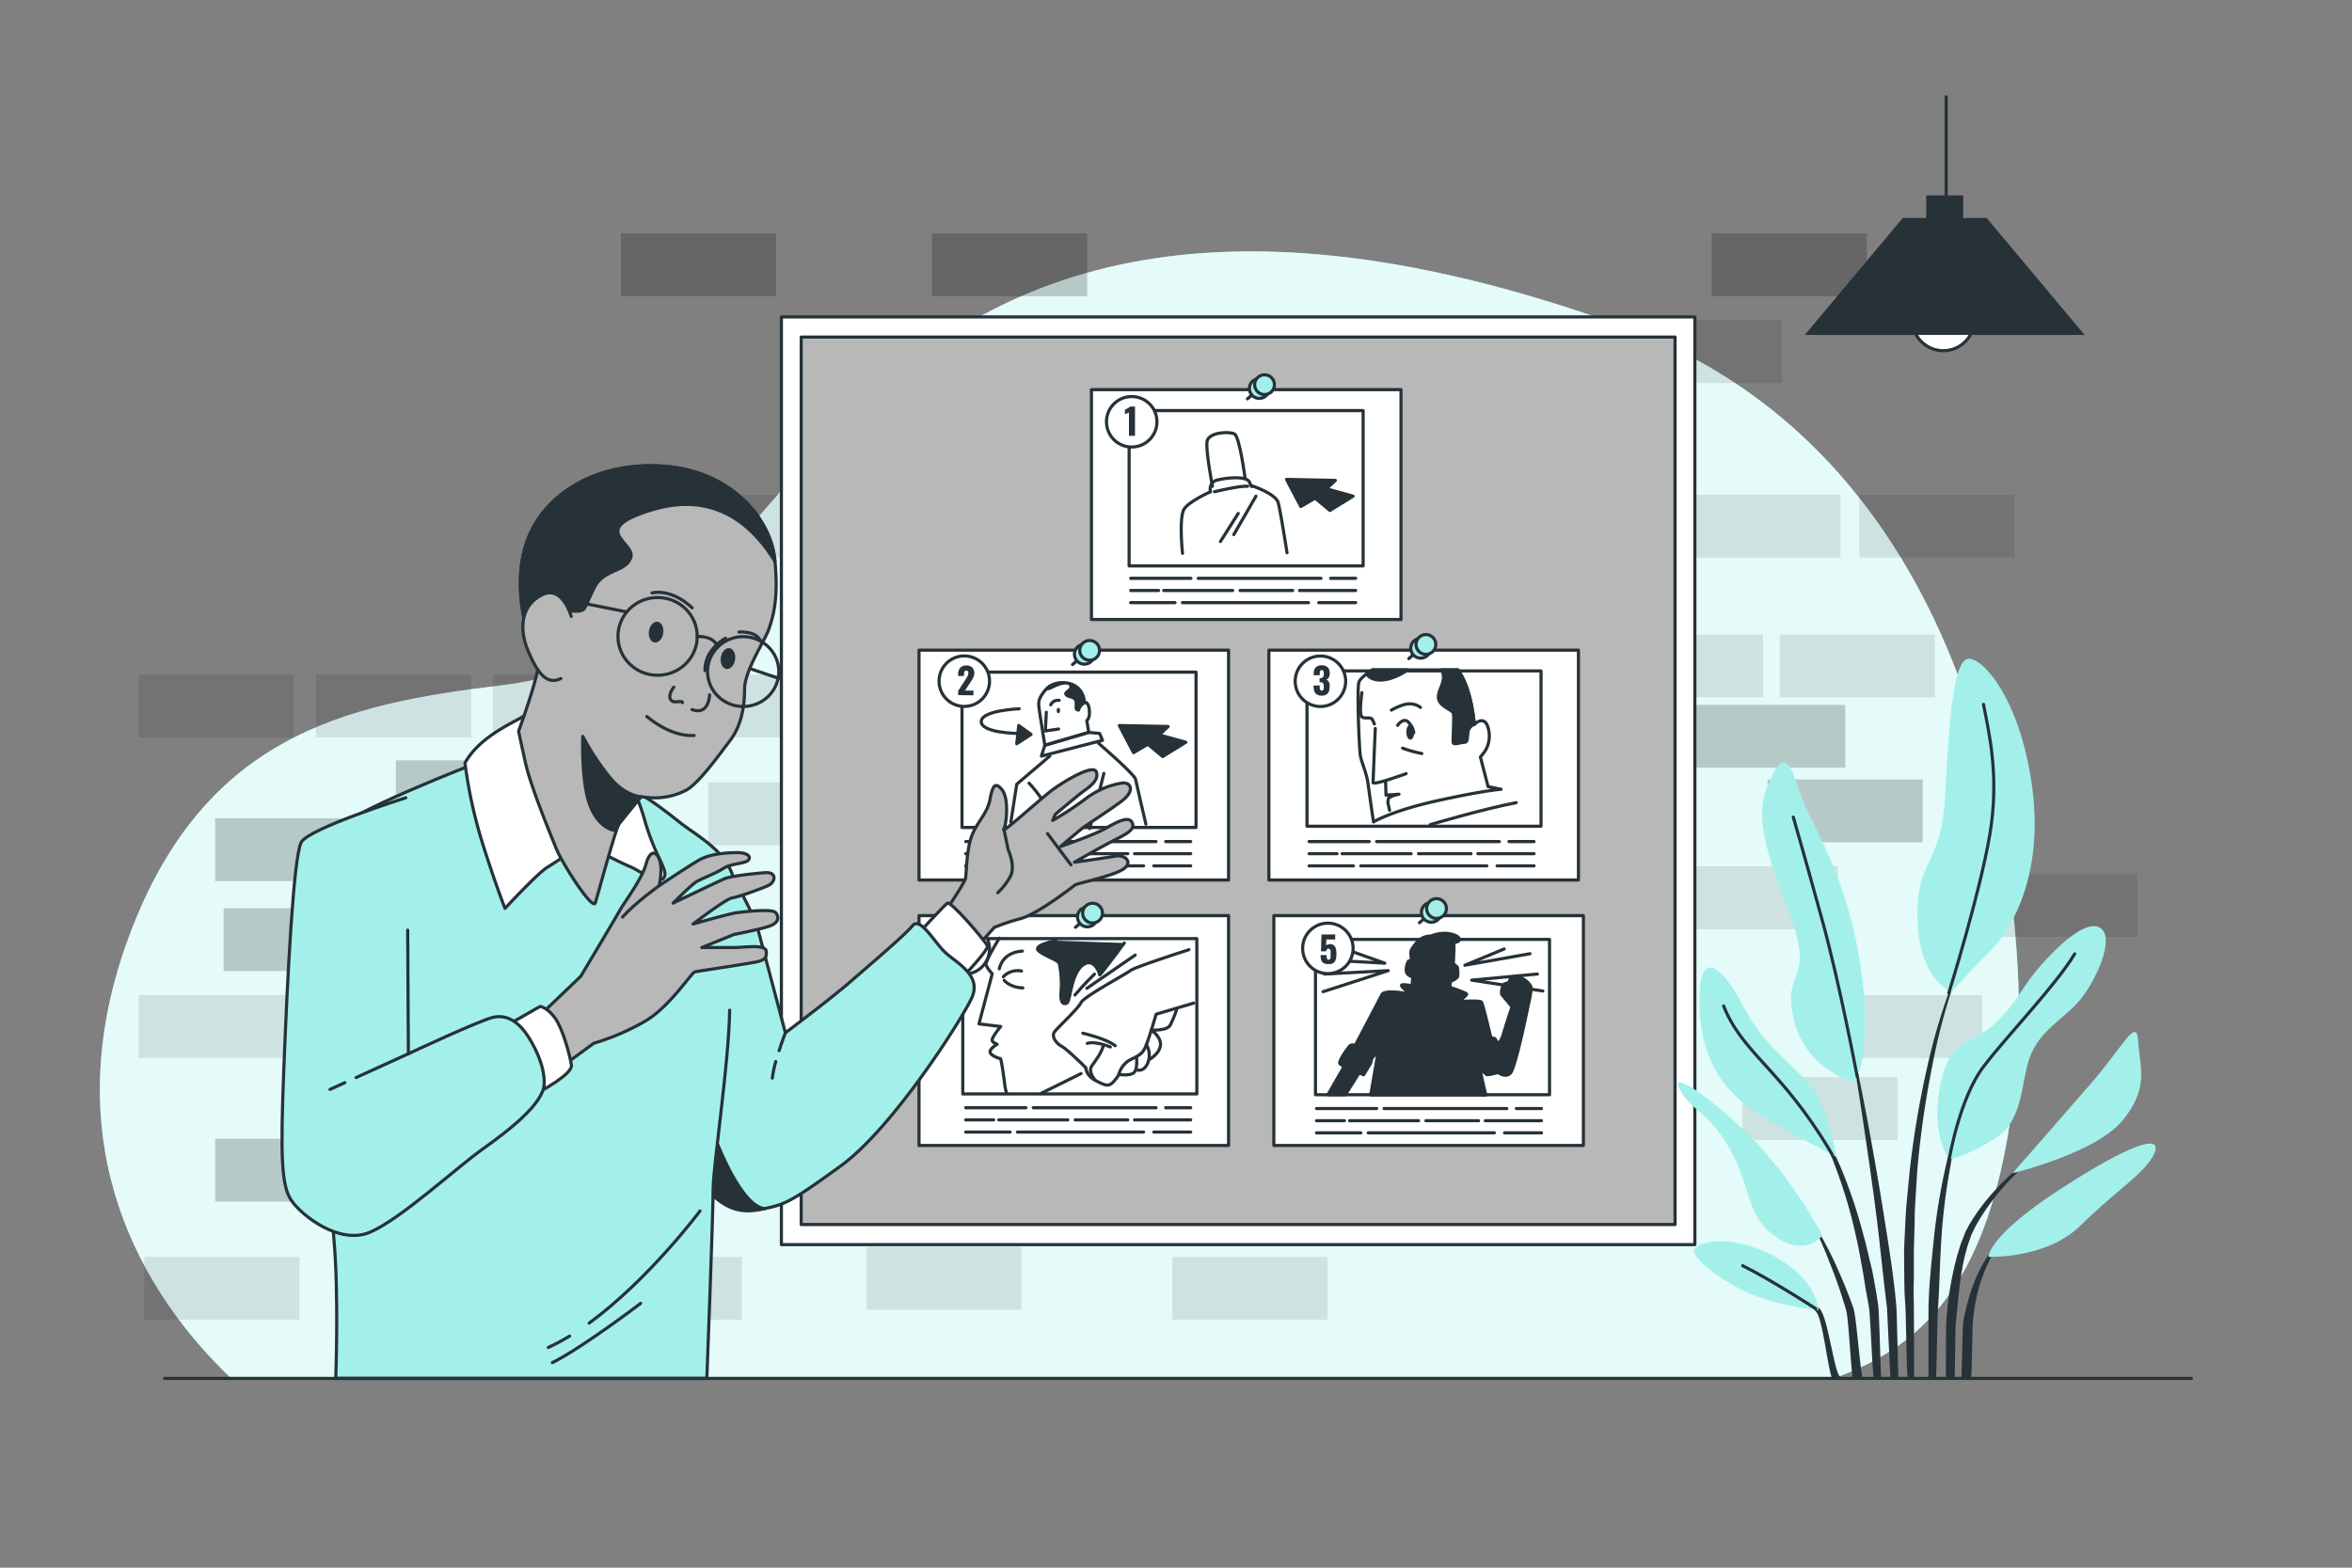 <svg xmlns="http://www.w3.org/2000/svg" viewBox="0 0 750 500"><rect x="0" y="0" width="750" height="500" fill="#808080" stroke="none"/><g id="freepik--background-simple--inject-60"><path d="M74.1,440H583.69c29.57-10.46,55.49-31.32,60-109.37,0,0,9-178-127.6-227s-205.43-13-248.87,33-57.92,76-107.69,82-95.93,16-119.46,83C19.79,359.45,39.28,406.86,74.1,440Z" style="fill:#A3F0EB"></path><path d="M74.1,440H583.69c29.57-10.46,55.49-31.32,60-109.37,0,0,9-178-127.6-227s-205.43-13-248.87,33-57.92,76-107.69,82-95.93,16-119.46,83C19.79,359.45,39.28,406.86,74.1,440Z" style="fill:#fff;opacity:0.7"></path></g><g id="freepik--Wall--inject-60"><rect x="126.22" y="242.5" width="49.47" height="20.03" style="opacity:0.2"></rect><rect x="297.19" y="187.47" width="49.47" height="20.03" style="opacity:0.2"></rect><rect x="450.49" y="187.47" width="49.47" height="20.03" style="opacity:0.2"></rect><rect x="538.93" y="224.81" width="49.47" height="20.03" style="opacity:0.2"></rect><rect x="270.09" y="215.15" width="49.47" height="20.03" style="opacity:0.1"></rect><rect x="184.25" y="187.47" width="49.47" height="20.03" style="opacity:0.2"></rect><rect x="157.16" y="215.15" width="49.47" height="20.03" style="opacity:0.1"></rect><rect x="213.7" y="215.15" width="49.47" height="20.03" style="opacity:0.1"></rect><rect x="68.62" y="260.99" width="49.47" height="20.03" style="opacity:0.2"></rect><rect x="44.23" y="215.15" width="49.47" height="20.03" style="opacity:0.1"></rect><rect x="100.77" y="215.15" width="49.47" height="20.03" style="opacity:0.1"></rect><rect x="297.19" y="74.46" width="49.47" height="20.03" style="opacity:0.2"></rect><rect x="270.09" y="102.14" width="49.47" height="20.03" style="opacity:0.1"></rect><rect x="303.36" y="370" width="49.47" height="20.03" style="opacity:0.2"></rect><rect x="276.26" y="397.68" width="49.47" height="20.03" style="opacity:0.1"></rect><rect x="545.81" y="74.46" width="49.47" height="20.03" style="opacity:0.2"></rect><rect x="518.72" y="102.14" width="49.47" height="20.03" style="opacity:0.1"></rect><rect x="563.64" y="248.63" width="49.47" height="20.03" style="opacity:0.2"></rect><rect x="536.55" y="276.31" width="49.47" height="20.03" style="opacity:0.1"></rect><rect x="486.84" y="317.88" width="49.47" height="20.03" style="opacity:0.2"></rect><rect x="459.75" y="345.57" width="49.47" height="20.03" style="opacity:0.1"></rect><rect x="411.41" y="170.46" width="49.47" height="20.03" style="opacity:0.2"></rect><rect x="384.32" y="198.14" width="49.47" height="20.03" style="opacity:0.1"></rect><rect x="198.01" y="74.46" width="49.47" height="20.03" style="opacity:0.2"></rect><rect x="213.7" y="157.81" width="49.47" height="20.03" style="opacity:0.1"></rect><rect x="592.9" y="157.81" width="49.47" height="20.03" style="opacity:0.1"></rect><rect x="632.05" y="278.78" width="49.47" height="20.03" style="opacity:0.1"></rect><rect x="537.43" y="157.81" width="49.47" height="20.03" style="opacity:0.1"></rect><rect x="567.53" y="202.38" width="49.47" height="20.03" style="opacity:0.1"></rect><rect x="512.74" y="202.38" width="49.47" height="20.03" style="opacity:0.1"></rect><rect x="354.59" y="289.67" width="49.47" height="20.03" style="opacity:0.2"></rect><rect x="354.59" y="343.72" width="49.47" height="20.03" style="opacity:0.2"></rect><rect x="126.22" y="344.7" width="49.47" height="20.03" style="opacity:0.2"></rect><rect x="439.57" y="317.35" width="49.47" height="20.03" style="opacity:0.1"></rect><rect x="412.57" y="343.54" width="49.47" height="20.03" style="opacity:0.1"></rect><rect x="582.6" y="317.35" width="49.47" height="20.03" style="opacity:0.1"></rect><rect x="555.61" y="343.54" width="49.47" height="20.03" style="opacity:0.1"></rect><rect x="297.19" y="289.67" width="49.47" height="20.03" style="opacity:0.2"></rect><rect x="326.63" y="317.35" width="49.47" height="20.03" style="opacity:0.1"></rect><rect x="303.05" y="374.35" width="49.47" height="20.03" style="opacity:0.1"></rect><rect x="373.8" y="400.88" width="49.47" height="20.03" style="opacity:0.1"></rect><rect x="187.09" y="400.88" width="49.47" height="20.03" style="opacity:0.1"></rect><rect x="46.02" y="400.88" width="49.47" height="20.03" style="opacity:0.1"></rect><rect x="225.87" y="249.54" width="49.47" height="20.03" style="opacity:0.1"></rect><rect x="282.41" y="249.54" width="49.47" height="20.03" style="opacity:0.1"></rect><rect x="439.65" y="249.54" width="49.47" height="20.03" style="opacity:0.1"></rect><rect x="184.25" y="289.67" width="49.47" height="20.03" style="opacity:0.2"></rect><rect x="238.72" y="346.83" width="49.47" height="20.03" style="opacity:0.1"></rect><rect x="71.32" y="289.67" width="49.47" height="20.03" style="opacity:0.2"></rect><rect x="68.62" y="363.19" width="49.47" height="20.03" style="opacity:0.2"></rect><rect x="44.23" y="317.35" width="49.47" height="20.03" style="opacity:0.1"></rect><rect x="100.77" y="317.35" width="49.47" height="20.03" style="opacity:0.1"></rect></g><g id="freepik--Board--inject-60"><rect x="249.17" y="101.09" width="291.28" height="295.87" style="fill:#fff;stroke:#263238;stroke-linecap:round;stroke-linejoin:round"></rect><rect x="255.48" y="107.5" width="278.66" height="283.05" style="fill:#b8b8b8;stroke:#263238;stroke-linecap:round;stroke-linejoin:round"></rect></g><g id="freepik--Lamp--inject-60"><circle cx="620.51" cy="104.82" r="9.92" transform="matrix(0.99, -0.13, 0.13, 0.99, -8.25, 78.84)" style="fill:#fff;stroke:#263238;stroke-miterlimit:10"></circle><polygon points="664.73 106.82 575.51 106.82 606.74 69.53 633.51 69.53 664.73 106.82" style="fill:#263238"></polygon><rect x="614.23" y="62.32" width="11.78" height="11.78" style="fill:#263238"></rect><line x1="620.6" y1="64.53" x2="620.6" y2="30.46" style="fill:none;stroke:#263238;stroke-miterlimit:10"></line></g><g id="freepik--Storyboard--inject-60"><rect x="348.04" y="124.27" width="98.71" height="73.31" style="fill:#fff;stroke:#263238;stroke-linecap:round;stroke-linejoin:round"></rect><path d="M397,152.27s-1.73-12.89-3.3-13.83-8.33-.63-8.8,2.36,1.73,14.3,1.73,14.3" style="fill:none;stroke:#263238;stroke-linecap:round;stroke-linejoin:round"></path><path d="M377.08,176.48s-1.26-11.79.63-14.3,8.33-5.35,8.33-5.35a2.89,2.89,0,0,1,2.36-3.77c3.3-.79,9.27-1.26,10.06.79s.78,1.1.78,1.1,7.55,2.51,8.33,5.34,2.83,16,2.83,16" style="fill:none;stroke:#263238;stroke-linecap:round;stroke-linejoin:round"></path><line x1="400.5" y1="158.25" x2="393.43" y2="170.51" style="fill:none;stroke:#263238;stroke-linecap:round;stroke-linejoin:round"></line><line x1="394.84" y1="163.75" x2="389.18" y2="172.71" style="fill:none;stroke:#263238;stroke-linecap:round;stroke-linejoin:round"></line><path d="M387.29,156.83s8.18-2,10.54-1.73" style="fill:none;stroke:#263238;stroke-linecap:round;stroke-linejoin:round"></path><polygon points="419.36 158.88 414.8 161.55 410.25 152.9 425.81 153.22 422.98 155.89 431.47 158.25 424.08 162.81 419.36 158.88" style="fill:#263238;stroke:#263238;stroke-linecap:round;stroke-linejoin:round"></polygon><rect x="360.05" y="130.95" width="74.63" height="49.54" style="fill:none;stroke:#263238;stroke-linecap:round;stroke-linejoin:round"></rect><line x1="424.3" y1="184.45" x2="432.29" y2="184.45" style="fill:none;stroke:#263238;stroke-linecap:round;stroke-linejoin:round"></line><line x1="382.09" y1="184.45" x2="421.23" y2="184.45" style="fill:none;stroke:#263238;stroke-linecap:round;stroke-linejoin:round"></line><line x1="360.54" y1="184.45" x2="379.74" y2="184.45" style="fill:none;stroke:#263238;stroke-linecap:round;stroke-linejoin:round"></line><line x1="414.38" y1="188.33" x2="432.29" y2="188.33" style="fill:none;stroke:#263238;stroke-linecap:round;stroke-linejoin:round"></line><line x1="395.43" y1="188.33" x2="412.21" y2="188.33" style="fill:none;stroke:#263238;stroke-linecap:round;stroke-linejoin:round"></line><line x1="371.08" y1="188.33" x2="393.09" y2="188.33" style="fill:none;stroke:#263238;stroke-linecap:round;stroke-linejoin:round"></line><line x1="360.54" y1="188.33" x2="369.46" y2="188.33" style="fill:none;stroke:#263238;stroke-linecap:round;stroke-linejoin:round"></line><line x1="420.51" y1="192.21" x2="432.29" y2="192.21" style="fill:none;stroke:#263238;stroke-linecap:round;stroke-linejoin:round"></line><line x1="377.04" y1="192.21" x2="417.26" y2="192.21" style="fill:none;stroke:#263238;stroke-linecap:round;stroke-linejoin:round"></line><line x1="360.54" y1="192.21" x2="374.69" y2="192.21" style="fill:none;stroke:#263238;stroke-linecap:round;stroke-linejoin:round"></line><circle cx="360.88" cy="134.52" r="8.05" style="fill:#fff;stroke:#263238;stroke-linecap:round;stroke-linejoin:round"></circle><path d="M360,139v-7.44l-.29.14-.34.14-.34.15a3.24,3.24,0,0,0-.31.13v-1.43l.36-.19.49-.27.5-.3a3.25,3.25,0,0,0,.35-.28h1.51V139Z" style="fill:#263238"></path><circle cx="401.56" cy="123.91" r="3.16" style="fill:#A3F0EB;stroke:#263238;stroke-linecap:round;stroke-linejoin:round"></circle><circle cx="403.23" cy="122.69" r="3.16" style="fill:#A3F0EB;stroke:#263238;stroke-linecap:round;stroke-linejoin:round"></circle><line x1="398.85" y1="126.3" x2="397.78" y2="127.22" style="fill:none;stroke:#263238;stroke-linecap:round;stroke-linejoin:round"></line><rect x="293.05" y="207.36" width="98.71" height="73.31" style="fill:#fff;stroke:#263238;stroke-linecap:round;stroke-linejoin:round"></rect><polygon points="366.03 237.37 361.47 240.05 356.92 231.4 372.48 231.71 369.65 234.39 378.14 236.74 370.75 241.3 366.03 237.37" style="fill:#263238;stroke:#263238;stroke-linecap:round;stroke-linejoin:round"></polygon><path d="M345.75,224a6.28,6.28,0,0,0-2.35-4.87c-2.52-2-7.55-2-9.91.78s-2.35,3.93-2.2,5.51,1.89,12.26,1.89,12.26l14-4.09-.63-3.77s1.1-.63.79-3.46S345.75,224,345.75,224Z" style="fill:none;stroke:#263238;stroke-linecap:round;stroke-linejoin:round"></path><polyline points="333.65 227.16 333.34 233.13 337.58 232.5" style="fill:none;stroke:#263238;stroke-linecap:round;stroke-linejoin:round"></polyline><path d="M337.74,223.38a2.49,2.49,0,0,0-2.68,1.42" style="fill:none;stroke:#263238;stroke-linecap:round;stroke-linejoin:round"></path><ellipse cx="337.5" cy="226.61" rx="0.55" ry="0.86" style="fill:#263238"></ellipse><path d="M335.38,219.77c1.57-.79,4.72-2.2,5.5-1.1s-2.2,1.73-1.41,3,2.35.79,3,1.73-.47,3,.95,3.46.63-.63,1.88-1.73.84-.26,1.18-1a.81.81,0,0,0-.71-.15,6.28,6.28,0,0,0-2.35-4.87c-2.52-2-7.55-2-9.91.78C333.49,219.92,333.81,220.55,335.38,219.77Z" style="fill:#263238"></path><polygon points="333.18 237.69 332.08 241.15 351.57 236.12 350.63 233.91 347.17 233.6 333.18 237.69" style="fill:none;stroke:#263238;stroke-linecap:round;stroke-linejoin:round"></polygon><polyline points="334.75 241.15 324.22 250.11 322.33 262.21" style="fill:none;stroke:#263238;stroke-linecap:round;stroke-linejoin:round"></polyline><path d="M350.31,237.06s11.48,9.9,11.79,11.47,3.3,14.31,3.3,14.31" style="fill:none;stroke:#263238;stroke-linecap:round;stroke-linejoin:round"></path><path d="M352,246.65s-4.24,17.13-4.56,17.6" style="fill:none;stroke:#263238;stroke-linecap:round;stroke-linejoin:round"></path><line x1="348.58" y1="255.29" x2="344.97" y2="261.58" style="fill:none;stroke:#263238;stroke-linecap:round;stroke-linejoin:round"></line><path d="M328.15,249.79s6.6,6.76,6.91,12.26" style="fill:none;stroke:#263238;stroke-linecap:round;stroke-linejoin:round"></path><path d="M325,226.06s-12.1.47-12.1,4.08,11.32,3.77,11.32,3.77" style="fill:none;stroke:#263238;stroke-linecap:round;stroke-linejoin:round"></path><polygon points="324.85 231.4 324.22 237.22 328.78 234.23 324.85 231.4" style="fill:#263238;stroke:#263238;stroke-linecap:round;stroke-linejoin:round"></polygon><rect x="306.76" y="214.37" width="74.63" height="49.54" style="fill:none;stroke:#263238;stroke-linecap:round;stroke-linejoin:round"></rect><line x1="371.7" y1="268.41" x2="379.69" y2="268.41" style="fill:none;stroke:#263238;stroke-linecap:round;stroke-linejoin:round"></line><line x1="329.49" y1="268.41" x2="368.64" y2="268.41" style="fill:none;stroke:#263238;stroke-linecap:round;stroke-linejoin:round"></line><line x1="307.95" y1="268.41" x2="327.15" y2="268.41" style="fill:none;stroke:#263238;stroke-linecap:round;stroke-linejoin:round"></line><line x1="361.78" y1="272.28" x2="379.69" y2="272.28" style="fill:none;stroke:#263238;stroke-linecap:round;stroke-linejoin:round"></line><line x1="342.84" y1="272.28" x2="359.62" y2="272.28" style="fill:none;stroke:#263238;stroke-linecap:round;stroke-linejoin:round"></line><line x1="318.49" y1="272.28" x2="340.5" y2="272.28" style="fill:none;stroke:#263238;stroke-linecap:round;stroke-linejoin:round"></line><line x1="307.95" y1="272.28" x2="316.87" y2="272.28" style="fill:none;stroke:#263238;stroke-linecap:round;stroke-linejoin:round"></line><line x1="367.91" y1="276.16" x2="379.69" y2="276.16" style="fill:none;stroke:#263238;stroke-linecap:round;stroke-linejoin:round"></line><line x1="324.44" y1="276.16" x2="364.67" y2="276.16" style="fill:none;stroke:#263238;stroke-linecap:round;stroke-linejoin:round"></line><line x1="307.95" y1="276.16" x2="322.1" y2="276.16" style="fill:none;stroke:#263238;stroke-linecap:round;stroke-linejoin:round"></line><circle cx="307.48" cy="217.27" r="8.05" transform="translate(-32.03 54.54) rotate(-9.64)" style="fill:#fff;stroke:#263238;stroke-linecap:round;stroke-linejoin:round"></circle><path d="M305.54,221.7v-1.36l2.24-3.44.48-.74a4.55,4.55,0,0,0,.37-.73,2.19,2.19,0,0,0,.14-.77.92.92,0,0,0-.16-.6.54.54,0,0,0-.44-.2.65.65,0,0,0-.48.17.88.88,0,0,0-.24.47,3.1,3.1,0,0,0-.06.64v.46h-1.87v-.49a4,4,0,0,1,.26-1.48,2.19,2.19,0,0,1,.84-1,2.76,2.76,0,0,1,1.52-.38,2.51,2.51,0,0,1,1.89.66,2.46,2.46,0,0,1,.65,1.81,3,3,0,0,1-.18,1.05,4.39,4.39,0,0,1-.48.94c-.19.31-.4.62-.63,1l-1.7,2.55h2.73v1.51Z" style="fill:#263238"></path><path d="M348.94,208.65a3.16,3.16,0,1,0-3.16,3.17A3.16,3.16,0,0,0,348.94,208.65Z" style="fill:#A3F0EB;stroke:#263238;stroke-linecap:round;stroke-linejoin:round"></path><circle cx="347.46" cy="207.43" r="3.16" style="fill:#A3F0EB;stroke:#263238;stroke-linecap:round;stroke-linejoin:round"></circle><line x1="343.07" y1="211.05" x2="342" y2="211.96" style="fill:none;stroke:#263238;stroke-linecap:round;stroke-linejoin:round"></line><rect x="404.62" y="207.36" width="98.71" height="73.31" style="fill:#fff;stroke:#263238;stroke-linecap:round;stroke-linejoin:round"></rect><path d="M472.07,241.47s.57-.71,1.43-1.85a9.14,9.14,0,0,0,.86-8c-1.29-3.57-4.28-.57-4.28-.57a35.5,35.5,0,0,0-.43-3.71c-.33-2.29-1.57-9.37-4.79-13.69H437.64c-2.13,1.37-4.12,2.93-4.37,4.13-.57,2.71.14,21.54.57,23.54s2,5.42,2.43,8.84,1.71,12,1.71,12,5.7-3.57,20.68-6.85,20-3.57,20-3.57l-4.14-.85Z" style="fill:none;stroke:#263238;stroke-linecap:round;stroke-linejoin:round"></path><path d="M464.86,213.66h-5.19c1.89,3.32-1.15,6.13-1,8.84s4.28,3.85,4.71,4.85-.14,8.41,0,9.41,2.28,0,3.43,0,1-.71,1.28-3a3,3,0,0,1,2-2.71,35.5,35.5,0,0,0-.43-3.71C469.32,225.06,468.08,218,464.86,213.66Z" style="fill:#263238;stroke:#263238;stroke-linecap:round;stroke-linejoin:round"></path><path d="M437.65,213.66c-.66.42-1.31.86-1.89,1.31l.08.11c2,2.56,6.84,2.71,13.11-1.42Z" style="fill:#263238;stroke:#263238;stroke-linecap:round;stroke-linejoin:round"></path><path d="M470.08,231.06l.42-.37A3.88,3.88,0,0,0,470.08,231.06Z" style="fill:none;stroke:#263238;stroke-linecap:round;stroke-linejoin:round"></path><path d="M445.68,231.34s1.86-2.71,3.43-1a6.28,6.28,0,0,1,1.71,3.28" style="fill:none;stroke:#263238;stroke-linecap:round;stroke-linejoin:round"></path><path d="M451,233.48c0,1.34-.57,2.43-1.28,2.43s-1.29-1.09-1.29-2.43.58-2.42,1.29-2.42S451,232.14,451,233.48Z" style="fill:#263238"></path><path d="M438.55,232.34s-.71,16.26-.71,17.26,10.55-2.85,10.55-2.85" style="fill:none;stroke:#263238;stroke-linecap:round;stroke-linejoin:round"></path><path d="M441.83,249.32l.14,4.28,4.14-.29s-3.28.57-3.42,1.57l-.15,1,.57,2.57" style="fill:none;stroke:#263238;stroke-linecap:round;stroke-linejoin:round"></path><path d="M447.25,238.62a39.88,39.88,0,0,0,6.14,1.71" style="fill:none;stroke:#263238;stroke-linecap:round;stroke-linejoin:round"></path><path d="M443.68,226.49s3.43-2,5.71-2a5.66,5.66,0,0,1,3.57,1.14" style="fill:none;stroke:#263238;stroke-linecap:round;stroke-linejoin:round"></path><path d="M434.27,220.93s-1,6.84,0,7.7,2.85-.28,3.42,1l.57,1.28" style="fill:none;stroke:#263238;stroke-linecap:round;stroke-linejoin:round"></path><path d="M456.1,263s16.83-5,27.39-7" style="fill:none;stroke:#263238;stroke-linecap:round;stroke-linejoin:round"></path><rect x="416.77" y="213.98" width="74.63" height="49.54" style="fill:none;stroke:#263238;stroke-linecap:round;stroke-linejoin:round"></rect><line x1="481.18" y1="268.41" x2="489.17" y2="268.41" style="fill:none;stroke:#263238;stroke-linecap:round;stroke-linejoin:round"></line><line x1="438.97" y1="268.41" x2="478.11" y2="268.41" style="fill:none;stroke:#263238;stroke-linecap:round;stroke-linejoin:round"></line><line x1="417.43" y1="268.41" x2="436.62" y2="268.41" style="fill:none;stroke:#263238;stroke-linecap:round;stroke-linejoin:round"></line><line x1="471.26" y1="272.28" x2="489.17" y2="272.28" style="fill:none;stroke:#263238;stroke-linecap:round;stroke-linejoin:round"></line><line x1="452.32" y1="272.28" x2="469.09" y2="272.28" style="fill:none;stroke:#263238;stroke-linecap:round;stroke-linejoin:round"></line><line x1="427.97" y1="272.28" x2="449.97" y2="272.28" style="fill:none;stroke:#263238;stroke-linecap:round;stroke-linejoin:round"></line><line x1="417.43" y1="272.28" x2="426.34" y2="272.28" style="fill:none;stroke:#263238;stroke-linecap:round;stroke-linejoin:round"></line><line x1="477.39" y1="276.16" x2="489.17" y2="276.16" style="fill:none;stroke:#263238;stroke-linecap:round;stroke-linejoin:round"></line><line x1="433.92" y1="276.16" x2="474.14" y2="276.16" style="fill:none;stroke:#263238;stroke-linecap:round;stroke-linejoin:round"></line><line x1="417.43" y1="276.16" x2="431.57" y2="276.16" style="fill:none;stroke:#263238;stroke-linecap:round;stroke-linejoin:round"></line><circle cx="421.06" cy="217.27" r="8.05" transform="translate(-29.43 70.44) rotate(-9.24)" style="fill:#fff;stroke:#263238;stroke-linecap:round;stroke-linejoin:round"></circle><path d="M421.46,221.87a2.74,2.74,0,0,1-1.54-.37,2,2,0,0,1-.8-1,4.73,4.73,0,0,1-.23-1.53v-.34h1.93v.34a3.89,3.89,0,0,0,.05.75.76.76,0,0,0,.21.42.6.6,0,0,0,.42.13.48.48,0,0,0,.39-.14.74.74,0,0,0,.18-.41,4.44,4.44,0,0,0,.05-.69,2.31,2.31,0,0,0-.19-1.06.82.82,0,0,0-.79-.37h-.36v-1.33h.31a.88.88,0,0,0,.82-.34,2,2,0,0,0,.21-1A2.06,2.06,0,0,0,422,214a.55.55,0,0,0-.54-.28.47.47,0,0,0-.5.32,2.39,2.39,0,0,0-.12.83v.49h-1.93v-.57a3.12,3.12,0,0,1,.3-1.43,2.13,2.13,0,0,1,.88-.88,2.92,2.92,0,0,1,1.37-.3,3.06,3.06,0,0,1,1.38.29,2,2,0,0,1,.89.85,2.78,2.78,0,0,1,.31,1.39,2.62,2.62,0,0,1-.33,1.37,1.35,1.35,0,0,1-.81.68,1.55,1.55,0,0,1,.58.37,1.67,1.67,0,0,1,.41.69A3.39,3.39,0,0,1,424,219a4.39,4.39,0,0,1-.24,1.51,2.12,2.12,0,0,1-.82,1A2.69,2.69,0,0,1,421.46,221.87Z" style="fill:#263238"></path><circle cx="453.01" cy="206.76" r="3.16" style="fill:#A3F0EB;stroke:#263238;stroke-linecap:round;stroke-linejoin:round"></circle><circle cx="454.69" cy="205.54" r="3.16" style="fill:#A3F0EB;stroke:#263238;stroke-linecap:round;stroke-linejoin:round"></circle><line x1="450.3" y1="209.15" x2="449.23" y2="210.07" style="fill:none;stroke:#263238;stroke-linecap:round;stroke-linejoin:round"></line><rect x="293.05" y="292.03" width="98.71" height="73.31" style="fill:#fff;stroke:#263238;stroke-linecap:round;stroke-linejoin:round"></rect><path d="M379.13,302.9s-17.28,5.53-18.69,6.66-14.87,8.35-15.72,10.2-7.08,7.64-8.36,9.2.43,3.82,2.27,4.81,7.64,6.8,7.64,6.8,0,2.41,3,4,4.1,2,5.38.85a11.65,11.65,0,0,0,2.12-2.69,7.46,7.46,0,0,1,3.54-4.68c2.84-1.41,4.11-1.84,5.24-4.81s3.12-9.77,3.12-9.77l12-3.54" style="fill:none;stroke:#263238;stroke-linecap:round;stroke-linejoin:round"></path><path d="M356.75,342.7s3.54.56,4.82-.57.85-5,.85-5" style="fill:none;stroke:#263238;stroke-linecap:round;stroke-linejoin:round"></path><path d="M362.28,341.14s2.26,1.13,3.68-2a6.63,6.63,0,0,0-.43-6" style="fill:none;stroke:#263238;stroke-linecap:round;stroke-linejoin:round"></path><path d="M366.81,337.74s3.25-2,3.25-4.67-3-4.53-3-4.53,5.1.28,6.09-1.56a38.1,38.1,0,0,0,2-4.82" style="fill:none;stroke:#263238;stroke-linecap:round;stroke-linejoin:round"></path><path d="M349.25,344.54s-2.41-2.69-1.13-4.53,3-4,3.68-6.38" style="fill:none;stroke:#263238;stroke-linecap:round;stroke-linejoin:round"></path><path d="M354.06,333.92s-4.81-2-7.36-1.14" style="fill:none;stroke:#263238;stroke-linecap:round;stroke-linejoin:round"></path><path d="M345.28,329.53s7.79,1.84,10.34,4" style="fill:none;stroke:#263238;stroke-linecap:round;stroke-linejoin:round"></path><path d="M362,304.6s-9.63,6.66-15.43,10.62" style="fill:none;stroke:#263238;stroke-linecap:round;stroke-linejoin:round"></path><path d="M349,310.69s-3.25,3.12-6.23,6.66" style="fill:none;stroke:#263238;stroke-linecap:round;stroke-linejoin:round"></path><path d="M318.66,299.22s-4.53,7.37-4.25,8.5a9.24,9.24,0,0,0,2,2.83l-4.24,16,6.94.85s-3.12,3.68-2.7,4.53,1,.71,1.56,1.14c0,0-2.26,1.27-2.26,2.4s2.83,2.13,3.25,2.13,1.42,8.35,1.56,9.2a12.21,12.21,0,0,0,.43,1.7" style="fill:none;stroke:#263238;stroke-linecap:round;stroke-linejoin:round"></path><path d="M318.66,309s.71-5.24,7.36-5.66" style="fill:none;stroke:#263238;stroke-linecap:round;stroke-linejoin:round"></path><path d="M319.93,311.54a6.25,6.25,0,0,1,5.81-1.84" style="fill:none;stroke:#263238;stroke-linecap:round;stroke-linejoin:round"></path><path d="M320.22,312.67s1.7,2.27,5.95,2.41" style="fill:none;stroke:#263238;stroke-linecap:round;stroke-linejoin:round"></path><path d="M336.67,300s-7.67,1.47-5.41,3.31,6.09,2.83,6.52,4a31.55,31.55,0,0,1,.56,9.07c-.28,3.4.71,4.1,1.85,3.54s1.27-9.07,4.95-12,5.52,2.55,5.52,3,7.85-10.16,7.85-10.16" style="fill:#263238;stroke:#263238;stroke-linecap:round;stroke-linejoin:round"></path><line x1="331.83" y1="348.79" x2="344.72" y2="342.41" style="fill:none;stroke:#263238;stroke-linecap:round;stroke-linejoin:round"></line><rect x="307.01" y="299.37" width="74.63" height="49.54" style="fill:none;stroke:#263238;stroke-linecap:round;stroke-linejoin:round"></rect><line x1="371.7" y1="353.31" x2="379.69" y2="353.31" style="fill:none;stroke:#263238;stroke-linecap:round;stroke-linejoin:round"></line><line x1="329.49" y1="353.31" x2="368.64" y2="353.31" style="fill:none;stroke:#263238;stroke-linecap:round;stroke-linejoin:round"></line><line x1="307.95" y1="353.31" x2="327.15" y2="353.31" style="fill:none;stroke:#263238;stroke-linecap:round;stroke-linejoin:round"></line><line x1="361.78" y1="357.18" x2="379.69" y2="357.18" style="fill:none;stroke:#263238;stroke-linecap:round;stroke-linejoin:round"></line><line x1="342.84" y1="357.18" x2="359.62" y2="357.18" style="fill:none;stroke:#263238;stroke-linecap:round;stroke-linejoin:round"></line><line x1="318.49" y1="357.18" x2="340.5" y2="357.18" style="fill:none;stroke:#263238;stroke-linecap:round;stroke-linejoin:round"></line><line x1="307.95" y1="357.18" x2="316.87" y2="357.18" style="fill:none;stroke:#263238;stroke-linecap:round;stroke-linejoin:round"></line><line x1="367.91" y1="361.06" x2="379.69" y2="361.06" style="fill:none;stroke:#263238;stroke-linecap:round;stroke-linejoin:round"></line><line x1="324.44" y1="361.06" x2="364.67" y2="361.06" style="fill:none;stroke:#263238;stroke-linecap:round;stroke-linejoin:round"></line><line x1="307.95" y1="361.06" x2="322.1" y2="361.06" style="fill:none;stroke:#263238;stroke-linecap:round;stroke-linejoin:round"></line><circle cx="307.48" cy="302.63" r="8.05" transform="translate(-95.83 455.82) rotate(-65.34)" style="fill:#fff;stroke:#263238;stroke-linecap:round;stroke-linejoin:round"></circle><path d="M308,307.06V305h-2.88v-1.41l2.44-5.83h2.24v5.81h.86V305h-.86v2.11Zm-1.41-3.54H308v-3.89Z" style="fill:#263238"></path><circle cx="346.73" cy="292.45" r="3.16" style="fill:#A3F0EB;stroke:#263238;stroke-linecap:round;stroke-linejoin:round"></circle><circle cx="348.4" cy="291.23" r="3.16" style="fill:#A3F0EB;stroke:#263238;stroke-linecap:round;stroke-linejoin:round"></circle><line x1="344.02" y1="294.84" x2="342.95" y2="295.75" style="fill:none;stroke:#263238;stroke-linecap:round;stroke-linejoin:round"></line><rect x="406.2" y="292.03" width="98.71" height="73.31" style="fill:#fff;stroke:#263238;stroke-linecap:round;stroke-linejoin:round"></rect><path d="M428.67,340.08l-5.23,9.08H429l4.41-7,1.41.63,2.21-3.62.47-1.73,2-2.2-2.4,14h36.67l-2-8.76a29.89,29.89,0,0,0,2.2,2.2c.47.31,3.77-.63,3.77-.63s2.36,1.89,3.93.16,5.34-20,5.66-21.7a41.6,41.6,0,0,0,.94-5.18c0-1.26-1.73-2.83-3.3-3.46s-3.3-.32-3.62.94-1.72.32-2.2,1.89-.47,2.36,0,2.83,3,3.61,3,3.61-2.67,8-2.83,9a10.46,10.46,0,0,1-1.57,2.83l-1.1-1.73-1.26-.31s-2.51-10.69-3-11.32-7.38-.16-7.38-.16,2.67-1.88,2.67-2.35-5.35-2.2-5.35-2.2l.16-1.89s2.2-.79,2.36-1.73a11.87,11.87,0,0,0-.16-2.83l-1.26-1.1s.32-5.82.16-6.45,1.89-.15,1.73-1.41-4.56-2.83-9-.94a5.78,5.78,0,0,0-4.4,1.88c-1.73,2.05-2.2,2.83-2,3.93a26.75,26.75,0,0,1,.15,2.83s-.63-1.73-1.25,0-.48,2.83,0,3.46a3.69,3.69,0,0,0,1.72.94l-.31,2.83s-3.62-.78-3.3,0,3,2.68,3,2.68-8.34-1.73-9.28.15-8.49,16.19-8.49,16.19-1.1-.47-1.73.16-3.77,5-3.14,5.66A4.7,4.7,0,0,0,428.67,340.08Z" style="fill:#263238;stroke:#263238;stroke-linecap:round;stroke-linejoin:round"></path><rect x="419.48" y="299.62" width="74.63" height="49.54" style="fill:none;stroke:#263238;stroke-linecap:round;stroke-linejoin:round"></rect><polyline points="421.9 316.29 442.67 309.58 422.33 310.66" style="fill:none;stroke:#263238;stroke-linecap:round;stroke-linejoin:round"></polyline><polyline points="422.12 306.12 441.59 307.2 428.18 302.44" style="fill:none;stroke:#263238;stroke-linecap:round;stroke-linejoin:round"></polyline><polyline points="479.66 302.66 467.11 307.85 487.88 304.18" style="fill:none;stroke:#263238;stroke-linecap:round;stroke-linejoin:round"></polyline><polyline points="490.25 310.66 469.27 312.61 491.99 316.07" style="fill:none;stroke:#263238;stroke-linecap:round;stroke-linejoin:round"></polyline><line x1="483.55" y1="353.56" x2="491.54" y2="353.56" style="fill:none;stroke:#263238;stroke-linecap:round;stroke-linejoin:round"></line><line x1="441.34" y1="353.56" x2="480.49" y2="353.56" style="fill:none;stroke:#263238;stroke-linecap:round;stroke-linejoin:round"></line><line x1="419.8" y1="353.56" x2="439" y2="353.56" style="fill:none;stroke:#263238;stroke-linecap:round;stroke-linejoin:round"></line><line x1="473.63" y1="357.44" x2="491.54" y2="357.44" style="fill:none;stroke:#263238;stroke-linecap:round;stroke-linejoin:round"></line><line x1="454.69" y1="357.44" x2="471.47" y2="357.44" style="fill:none;stroke:#263238;stroke-linecap:round;stroke-linejoin:round"></line><line x1="430.34" y1="357.44" x2="452.35" y2="357.44" style="fill:none;stroke:#263238;stroke-linecap:round;stroke-linejoin:round"></line><line x1="419.8" y1="357.44" x2="428.72" y2="357.44" style="fill:none;stroke:#263238;stroke-linecap:round;stroke-linejoin:round"></line><line x1="479.76" y1="361.31" x2="491.54" y2="361.31" style="fill:none;stroke:#263238;stroke-linecap:round;stroke-linejoin:round"></line><line x1="436.29" y1="361.31" x2="476.52" y2="361.31" style="fill:none;stroke:#263238;stroke-linecap:round;stroke-linejoin:round"></line><line x1="419.8" y1="361.31" x2="433.95" y2="361.31" style="fill:none;stroke:#263238;stroke-linecap:round;stroke-linejoin:round"></line><circle cx="423.43" cy="302.48" r="8.05" style="fill:#fff;stroke:#263238;stroke-linecap:round;stroke-linejoin:round"></circle><path d="M423.54,307.48a2.75,2.75,0,0,1-1.55-.36,1.81,1.81,0,0,1-.71-1,5.71,5.71,0,0,1-.18-1.52H423a5.14,5.14,0,0,0,.06.87.83.83,0,0,0,.22.48.6.6,0,0,0,.44.13.49.49,0,0,0,.43-.24,1.8,1.8,0,0,0,.15-.67c0-.29,0-.63,0-1a6.56,6.56,0,0,0,0-.82,1.24,1.24,0,0,0-.21-.57.55.55,0,0,0-.47-.22.59.59,0,0,0-.47.21,1.36,1.36,0,0,0-.26.65h-1.67l.18-5.39h4.36v1.62h-2.82l-.1,1.92a.9.9,0,0,1,.44-.28,2.9,2.9,0,0,1,.69-.16,1.78,1.78,0,0,1,1.21.26,2.12,2.12,0,0,1,.74,1,5.17,5.17,0,0,1,.24,1.69,9.79,9.79,0,0,1-.09,1.38,3,3,0,0,1-.36,1.09,1.77,1.77,0,0,1-.77.71A3,3,0,0,1,423.54,307.48Z" style="fill:#263238"></path><circle cx="456.41" cy="290.99" r="3.16" style="fill:#A3F0EB;stroke:#263238;stroke-linecap:round;stroke-linejoin:round"></circle><circle cx="458.08" cy="289.77" r="3.16" style="fill:#A3F0EB;stroke:#263238;stroke-linecap:round;stroke-linejoin:round"></circle><line x1="453.7" y1="293.38" x2="452.63" y2="294.3" style="fill:none;stroke:#263238;stroke-linecap:round;stroke-linejoin:round"></line></g><g id="freepik--Plant--inject-60"><path d="M607.3,411.9c.06,1.43.17,2.86.26,4.28.22,2.85.39,19.29.65,22.13,0,.48.11.95.16,1.43h2c0-.52,0-1,0-1.55,0-2.84-.06-19.26-.09-22.1l-.08-4.25.08-4.25,0-8.5.23-8.5.08-4.25c.06-1.41.16-2.82.24-4.24l.52-8.49a303.71,303.71,0,0,1,4.81-33.68,197.37,197.37,0,0,1,9.2-32.77h0a.15.15,0,0,0-.27-.11,197.48,197.48,0,0,0-10.39,32.57,303.3,303.3,0,0,0-5.74,33.77l-.81,8.53c-.12,1.43-.28,2.85-.38,4.27l-.23,4.29c-.13,2.85-.3,5.71-.38,8.57l.07,8.57Z" style="fill:#263238"></path><path d="M617.34,439.74c.22-2.8.42-19.18.61-22,.53-7.42.6-14.86,1.09-22.29a195.76,195.76,0,0,1,2.65-22.09,200.21,200.21,0,0,1,4.86-21.78.15.15,0,0,0-.1-.19.15.15,0,0,0-.19.09,197.62,197.62,0,0,0-9.62,43.77c-.75,7.44-1.58,14.88-1.69,22.36,0,2.84,0,19.26,0,22.1Z" style="fill:#263238"></path><path d="M623.3,439.74l.28-16.9c.75-7.16,1.21-14.37,2.75-21.36.19-.87.45-1.73.67-2.59a22,22,0,0,1,.76-2.55l.88-2.51,1.13-2.36a64.82,64.82,0,0,1,5.9-9,74.59,74.59,0,0,1,15.47-15.05h0a.15.15,0,0,0,0-.2.16.16,0,0,0-.21-.05,75.2,75.2,0,0,0-16.47,14.37,65.82,65.82,0,0,0-6.45,8.95l-1.32,2.5-1,2.6a24.71,24.71,0,0,0-.9,2.63c-.27.88-.56,1.77-.8,2.66a105.73,105.73,0,0,0-3.41,21.73c-.05,1.17-.08,15.93-.1,17.11Z" style="fill:#263238"></path><path d="M628.54,439.74c.23-1.61.43-16.8.56-18.43.26-1.87.4-3.79.81-5.65a51.39,51.39,0,0,1,3.22-10.93c1.46-3.48,3.36-6.94,6.29-9.39l0,0a.15.15,0,0,0,0-.2.15.15,0,0,0-.21,0c-3.36,2.17-5.6,5.57-7.49,9a53.43,53.43,0,0,0-4.2,11c-.29.94-.52,1.9-.73,2.86l-.68,2.88c-.31,1.75-.55,17.11-.67,18.88Z" style="fill:#263238"></path><path d="M598.43,388.46c1.18,9.54,2.09,19.11,3.29,28.64l1.11,22.64h2.54c-.18-3.13-.43-19.83-.66-23-.81-9.62-2.4-19.14-3.9-28.66s-3.16-19-4.9-28.48-3.69-18.91-5.73-28.32a.15.15,0,0,0-.17-.12.16.16,0,0,0-.13.18c1.65,9.48,3.14,19,4.55,28.51S597.23,378.92,598.43,388.46Z" style="fill:#263238"></path><path d="M574.58,352.88a42.56,42.56,0,0,1,6.35,9.42c.83,1.71,1.72,3.39,2.43,5.16l1.13,2.61,1,2.68a155.36,155.36,0,0,1,6.41,21.88c.88,3.7,1.46,7.47,2.18,11.2l.9,5.64c.33,1.87.73,3.74,1,5.62.48,3,1,19.63,1.56,22.65h2.35c-.25-3.17-.61-19.93-.94-23.1-.51-3.81-1.21-7.59-1.94-11.37l-1.35-5.62c-.44-1.87-.86-3.74-1.41-5.59a159.3,159.3,0,0,0-7.35-21.88l-1.16-2.64L584.45,367c-.81-1.75-1.8-3.41-2.74-5.09a42.6,42.6,0,0,0-6.94-9.2.13.13,0,0,0-.2,0,.15.15,0,0,0,0,.21Z" style="fill:#263238"></path><path d="M583.51,402.9c2,4.92,3.71,9.91,5.19,15,.81,2.74,1.5,19.09,2.17,21.86H594c-.9-3-2-19.62-3-22.61-1.78-5-3.84-10-6.09-14.83a135.18,135.18,0,0,0-7.66-14,.16.16,0,0,0-.21-.05.15.15,0,0,0,0,.2A133.52,133.52,0,0,1,583.51,402.9Z" style="fill:#263238"></path><path d="M571.8,412.73a22.12,22.12,0,0,1,7.38,5.73c2.06,2.3,3.71,18.53,5.09,21.28h2.8l-.65-1.09c-1.74-2.79-3.75-19-6.17-21.24a27.41,27.41,0,0,0-3.92-3,16.26,16.26,0,0,0-4.45-2,.15.15,0,0,0-.17.09.14.14,0,0,0,.08.19Z" style="fill:#263238"></path><path d="M591.24,345.09s-15.76-3.64-19.4-20.61,8.09-9.7-2.42-36.38-8.08-32.73-4.45-40.41,5.66-5.25,8.9,4.85,15,25.87,19.4,55.37S591.24,345.09,591.24,345.09Z" style="fill:#A3F0EB"></path><path d="M622.36,316.4s-10.5-3.64-10.91-23.45,7.68-15.76,8.89-40.41,2.83-42,7.28-42.44,16.16,12.13,20.21,39.61-5.26,45.67-13.34,53.75S622.36,316.4,622.36,316.4Z" style="fill:#A3F0EB"></path><path d="M585.59,368.94s-2.43-14.55-7.28-21.42S563,334.58,556.08,321.25s-14.55-19.81-14.14-.81,8.89,28.69,19.4,35.16S585.59,368.94,585.59,368.94Z" style="fill:#A3F0EB"></path><path d="M581.14,394s-9.7-18.59-23.84-32.33-25.47-20.61-21.43-13.74,8.9,6.47,15.77,18.59,4.85,21,14.55,27.89S581.14,394,581.14,394Z" style="fill:#A3F0EB"></path><path d="M579.93,417.84c-.41-1.21-.81-10.1-14.55-17.38s-26.68-4.44-25.06-.81,10.1,9.7,18.59,13.34S579.93,417.84,579.93,417.84Z" style="fill:#A3F0EB"></path><path d="M621.56,369.75s-6.07-7.68-2.83-23.85,10.51-12.13,18.59-20.61,6.46-9.7,14.55-18.59,15.36-13.75,18.59-10.11-1.62,15-6.47,21.42-12.53,9.7-16.16,17.79-2,21-11.32,27.07S621.56,369.75,621.56,369.75Z" style="fill:#A3F0EB"></path><path d="M641.76,374.19s14.55-16.57,25.06-28.69,14.55-21.42,15-13.34,3.63,14.55-4.85,25.06S641.76,374.19,641.76,374.19Z" style="fill:#A3F0EB"></path><path d="M634.09,400.87s-.41-6.47,22.63-21.43,32.73-17.78,30.31-11.72-12.53,12.13-23.44,23S634.09,400.87,634.09,400.87Z" style="fill:#A3F0EB"></path><path d="M592.21,343.37s-5.41-29-11.07-49.61-9.3-33.14-9.3-33.14" style="fill:none;stroke:#263238;stroke-linecap:round;stroke-linejoin:round"></path><path d="M621.43,316.7s9.83-31.42,13.06-50.42-.4-33.14-2-41.63" style="fill:none;stroke:#263238;stroke-linecap:round;stroke-linejoin:round"></path><path d="M584.31,368.33a152.51,152.51,0,0,0-14.89-21.22c-8.89-10.51-15.76-16.16-19.8-26.27" style="fill:none;stroke:#263238;stroke-linecap:round;stroke-linejoin:round"></path><path d="M621.56,369.75s3.23-19.4,10.91-29.51,23-25.86,29.1-36" style="fill:none;stroke:#263238;stroke-linecap:round;stroke-linejoin:round"></path><path d="M579,417.4s-13.6-8.86-23.3-13.71" style="fill:none;stroke:#263238;stroke-linecap:round;stroke-linejoin:round"></path></g><g id="freepik--Character--inject-60"><path d="M301.52,290.54s6.11-8.88,6.39-10.54.28-8.89,1.94-13.33,5-7.22,5.83-11.66,1.67-5.83,3.89-3.06,1.39,10.83.55,12.5,10.83-8.89,14.72-11.94,13.6-8.88,14.71-6.39-1.94,4.72-3.88,6.11-9.16,7.5-9.16,7.5l-.84,1.94a101,101,0,0,0,10.55-6.94,26,26,0,0,1,11.66-5c2.78-.27,4.17,2.5-.28,5.83s-11.1,7.5-12.49,8.61-6.94,5.83-6.94,5.83,10.55-3.61,14.44-5.83,7.22-3.89,8.33-1.94-.84,3.33-4.72,5.27-13.61,7.5-13.61,7.5,10-1.39,13.05-1.95,5.83,1.95,2.5,4.17-14.44,4.44-15.27,5S331.23,291.38,325.4,293a72.07,72.07,0,0,0-8.33,2.78s-4.44,5-5.27,5.83S301.52,290.54,301.52,290.54Z" style="fill:#b8b8b8;stroke:#263238;stroke-linecap:round;stroke-linejoin:round"></path><path d="M320.12,264.45l1.39,6.66s2.5,5.28.56,8.61a21,21,0,0,1-3.89,5" style="fill:none;stroke:#263238;stroke-linecap:round;stroke-linejoin:round"></path><line x1="334.01" y1="265.84" x2="341.5" y2="275.83" style="fill:none;stroke:#263238;stroke-linecap:round;stroke-linejoin:round"></line><path d="M291.81,298.87s9.16-10,10.27-10.82,12.21,12.21,12.77,13.6-9.72,11.94-9.72,11.94S293.47,304.43,291.81,298.87Z" style="fill:#fff;stroke:#263238;stroke-linecap:round;stroke-linejoin:round"></path><path d="M228.51,271.39s11.1,17.21,13.32,25.54,8.61,32.48,8.61,32.48,14.44-10.82,20.82-16.38,17.22-14.71,19.71-17.77,6.94,5.28,10.55,8.61,11.66,7.22,8.33,14.44-25.24,41.52-41.62,53.45-18.07,12.35-24.45,13.73-12.22,1.67-20.83-8.88-10.27-58.86-13.88-84.4,4.72-25.54,8.33-24.71A106.64,106.64,0,0,1,228.51,271.39Z" style="fill:#A3F0EB;stroke:#263238;stroke-linecap:round;stroke-linejoin:round"></path><path d="M228.94,365.18s7.48,19.45,14.84,20.31c0,0-12.12,2.3-16.38-6.1Z" style="fill:#263238;stroke:#263238;stroke-linecap:round;stroke-linejoin:round"></path><path d="M232.67,322.19c-.28,17.5-5.27,49.42-5.27,57.2s-2,60.24-2,60.24H107.07s1-27.48-.62-44.7-2.32-123.82-.1-129.37,46.36-22.49,46.36-22.49,25.55.83,37.76,4.16,21.93,11.67,26.93,15.55,14.72,8.89,16.66,18.05" style="fill:#A3F0EB;stroke:#263238;stroke-linecap:round;stroke-linejoin:round"></path><path d="M181.63,426.14a65.83,65.83,0,0,1-6.8,3.62" style="fill:none;stroke:#263238;stroke-linecap:round;stroke-linejoin:round"></path><path d="M223.22,386.22S207,408,187.86,422" style="fill:none;stroke:#263238;stroke-linecap:round;stroke-linejoin:round"></path><path d="M204.3,415.69s-18.47,14.07-28.15,18.91" style="fill:none;stroke:#263238;stroke-linecap:round;stroke-linejoin:round"></path><path d="M148.27,243.35a152.43,152.43,0,0,0,5.83,26.37c4.44,13.88,6.94,20,6.94,20s10.28-11.1,13.33-13,4.72-3.05,4.72-3.05l12.77-1.67s5.83,3.06,9.16,4.45,8.61,5.83,10.55,3.61-2.5-6.11-6.11-18.88-8.88-17.22-15.27-25.55-19.43-9.71-22.76-7.49S153,234.74,148.27,243.35Z" style="fill:#fff;stroke:#263238;stroke-linecap:round;stroke-linejoin:round"></path><path d="M167.85,200.18s-4.95-16,1.1-29.71,22.28-23.38,43.18-21.73,33.56,16.51,34.93,29.71-.82,19-1.92,22.28-7.71,13.2-7.71,19-1.1,11.82-4.67,16.5-9.63,13.2-13.75,15.68a21.62,21.62,0,0,1-12.11,2.47l-2.47-.27s-5.78,5.77-7.15,8.8-6.6,22.28-7.43,25-10.45-12.38-12.38-17.05-8.25-20.08-9.9-27.51-2.2-10.18-2.2-10.18,6.33-17.05,6.6-22.82S167.85,200.18,167.85,200.18Z" style="fill:#b8b8b8;stroke:#263238;stroke-linecap:round;stroke-linejoin:round"></path><path d="M211.49,201.93c-.26,1.83-1.5,3.16-2.76,3s-2.07-1.81-1.8-3.64,1.49-3.16,2.75-3S211.75,200.1,211.49,201.93Z" style="fill:#263238"></path><path d="M234.41,210.36c-.26,1.83-1.5,3.16-2.76,3s-2.06-1.81-1.8-3.64,1.49-3.16,2.75-3S234.67,208.53,234.41,210.36Z" style="fill:#263238"></path><path d="M226.28,221.61s-.16,6.73-5.62,4.7" style="fill:none;stroke:#263238;stroke-linecap:round;stroke-linejoin:round"></path><path d="M217.63,224.11s.28-.55-1.93-.28-3-1.92-.82-4.67" style="fill:none;stroke:#263238;stroke-linecap:round;stroke-linejoin:round"></path><path d="M206.25,228.51s7.38,6.56,15.1,6.07" style="fill:none;stroke:#263238;stroke-linecap:round;stroke-linejoin:round"></path><path d="M231.37,203.55s-6.73,3.44-6.57,10.34" style="fill:none;stroke:#263238;stroke-linecap:round;stroke-linejoin:round"></path><path d="M220.7,193.86s-5.92-6.08-12.81-4.77" style="fill:none;stroke:#263238;stroke-linecap:round;stroke-linejoin:round"></path><path d="M235.64,201.58s5.58-.5,6.9,2.95" style="fill:none;stroke:#263238;stroke-linecap:round;stroke-linejoin:round"></path><ellipse cx="209.69" cy="202.97" rx="12.64" ry="12.4" style="fill:none;stroke:#263238;stroke-linecap:round;stroke-linejoin:round"></ellipse><ellipse cx="236.98" cy="214.19" rx="11.36" ry="11.14" style="fill:none;stroke:#263238;stroke-linecap:round;stroke-linejoin:round"></ellipse><line x1="199.84" y1="195.17" x2="178.49" y2="190.9" style="fill:none;stroke:#263238;stroke-linecap:round;stroke-linejoin:round"></line><path d="M222.34,203s5.3-.33,6.4,3.2" style="fill:none;stroke:#263238;stroke-linecap:round;stroke-linejoin:round"></path><line x1="248.28" y1="216.35" x2="239.09" y2="213.23" style="fill:none;stroke:#263238;stroke-linecap:round;stroke-linejoin:round"></line><path d="M207.72,162.66c18.77-5.75,31.25,3.14,39.4,16.4l-.06-.61c-1.37-13.2-14-28-34.93-29.71s-37.13,8-43.18,21.73-1.1,29.71-1.1,29.71a16.37,16.37,0,0,1,3.76,6.76c3.21-1.51,6.09-4.78,6.88-12.75,0,0,6.74,1.8,7.89-.17s.16-.49,3.12-6.57,10.18-4.92,11.65-9.69S187.36,168.9,207.72,162.66Z" style="fill:#263238;stroke:#263238;stroke-linecap:round;stroke-linejoin:round"></path><path d="M182.15,196.6s-2.75-10.17-9.35-6.87-7.43,10.72-4.4,17.88,6,11,10.45,8.8" style="fill:#b8b8b8;stroke:#263238;stroke-linecap:round;stroke-linejoin:round"></path><path d="M204.43,254.09s-4.79-.08-9.73-5.84a79.82,79.82,0,0,1-8.86-13.4s-.62,15,2.47,22.46,8,7.58,8,7.58l1-2Z" style="fill:#263238;stroke:#263238;stroke-linecap:round;stroke-linejoin:round"></path><path d="M171.87,324.14l13.33-12.77s11.1-18.6,12.49-21.1,6.94-9.72,8.33-14.72,3.61-3.88,4.44-.83-.28,7.77-.28,7.77,8.33-5.55,12.5-8.05,10.82-2.5,12.77-2.5,4.16.84,3.33,2.22-5.55,1.12-8.05,2.78-7.22,3.33-8.89,4.44-7.21,6.67-7.21,6.67,14.43-6.94,16.38-7.78,9.16-1.66,13-1.94,3.34,3.05.84,4.16-9.44,3.61-11.39,3.89S221,294.71,221,294.71s11.66-3.33,13.88-3.61,11.39-1.39,12.5,0,1.11,3.33-2.5,4.44-10.83,2.5-10.83,2.5l-10.27,4.17h10.27c3.05,0,10-1.12,10.27,1.11s-.55,2.77-2.5,3.33-19.15,3.05-20.26,3.33-7.78,10.83-15.55,15.55a76.28,76.28,0,0,1-16.66,7.21l-10.27,7.5S175.48,326.08,171.87,324.14Z" style="fill:#b8b8b8;stroke:#263238;stroke-linecap:round;stroke-linejoin:round"></path><path d="M210.18,282.49s-7.77,5.56-11.66,10" style="fill:none;stroke:#263238;stroke-linecap:round;stroke-linejoin:round"></path><path d="M159.33,328.37,172.21,321s2.28.2,4.81,3.74,4.71,11.9,5.19,14.91-10.43,8.69-10.43,8.69S166.86,335.05,159.33,328.37Z" style="fill:#fff;stroke:#263238;stroke-linecap:round;stroke-linejoin:round"></path><path d="M129.39,254.45s-30.81,9.72-33.31,14.16-4.44,43.59-5.56,71.91S89.69,378.28,93,383s15.27,14.15,25,10,27.49-20.54,36.09-26.65,19.16-14.44,19.44-20.55-3.61-13.32-6.11-16.65-5.83-5.56-10-4.72-27.2,11.66-27.2,11.66L130,296.65" style="fill:#A3F0EB;stroke:#263238;stroke-linecap:round;stroke-linejoin:round"></path><line x1="109.97" y1="345.3" x2="105.24" y2="347.46" style="fill:none;stroke:#263238;stroke-linecap:round;stroke-linejoin:round"></line><line x1="130.23" y1="336.08" x2="113.55" y2="343.67" style="fill:none;stroke:#263238;stroke-linecap:round;stroke-linejoin:round"></line><path d="M247.37,338.58a34.94,34.94,0,0,0-1.09,5.27" style="fill:none;stroke:#263238;stroke-linecap:round;stroke-linejoin:round"></path><path d="M250.44,329.41s-1,2.52-2,5.68" style="fill:none;stroke:#263238;stroke-linecap:round;stroke-linejoin:round"></path></g><g id="freepik--Table--inject-60"><line x1="52.08" y1="439.63" x2="699.21" y2="439.63" style="fill:none;stroke:#263238;stroke-miterlimit:10"></line></g></svg>